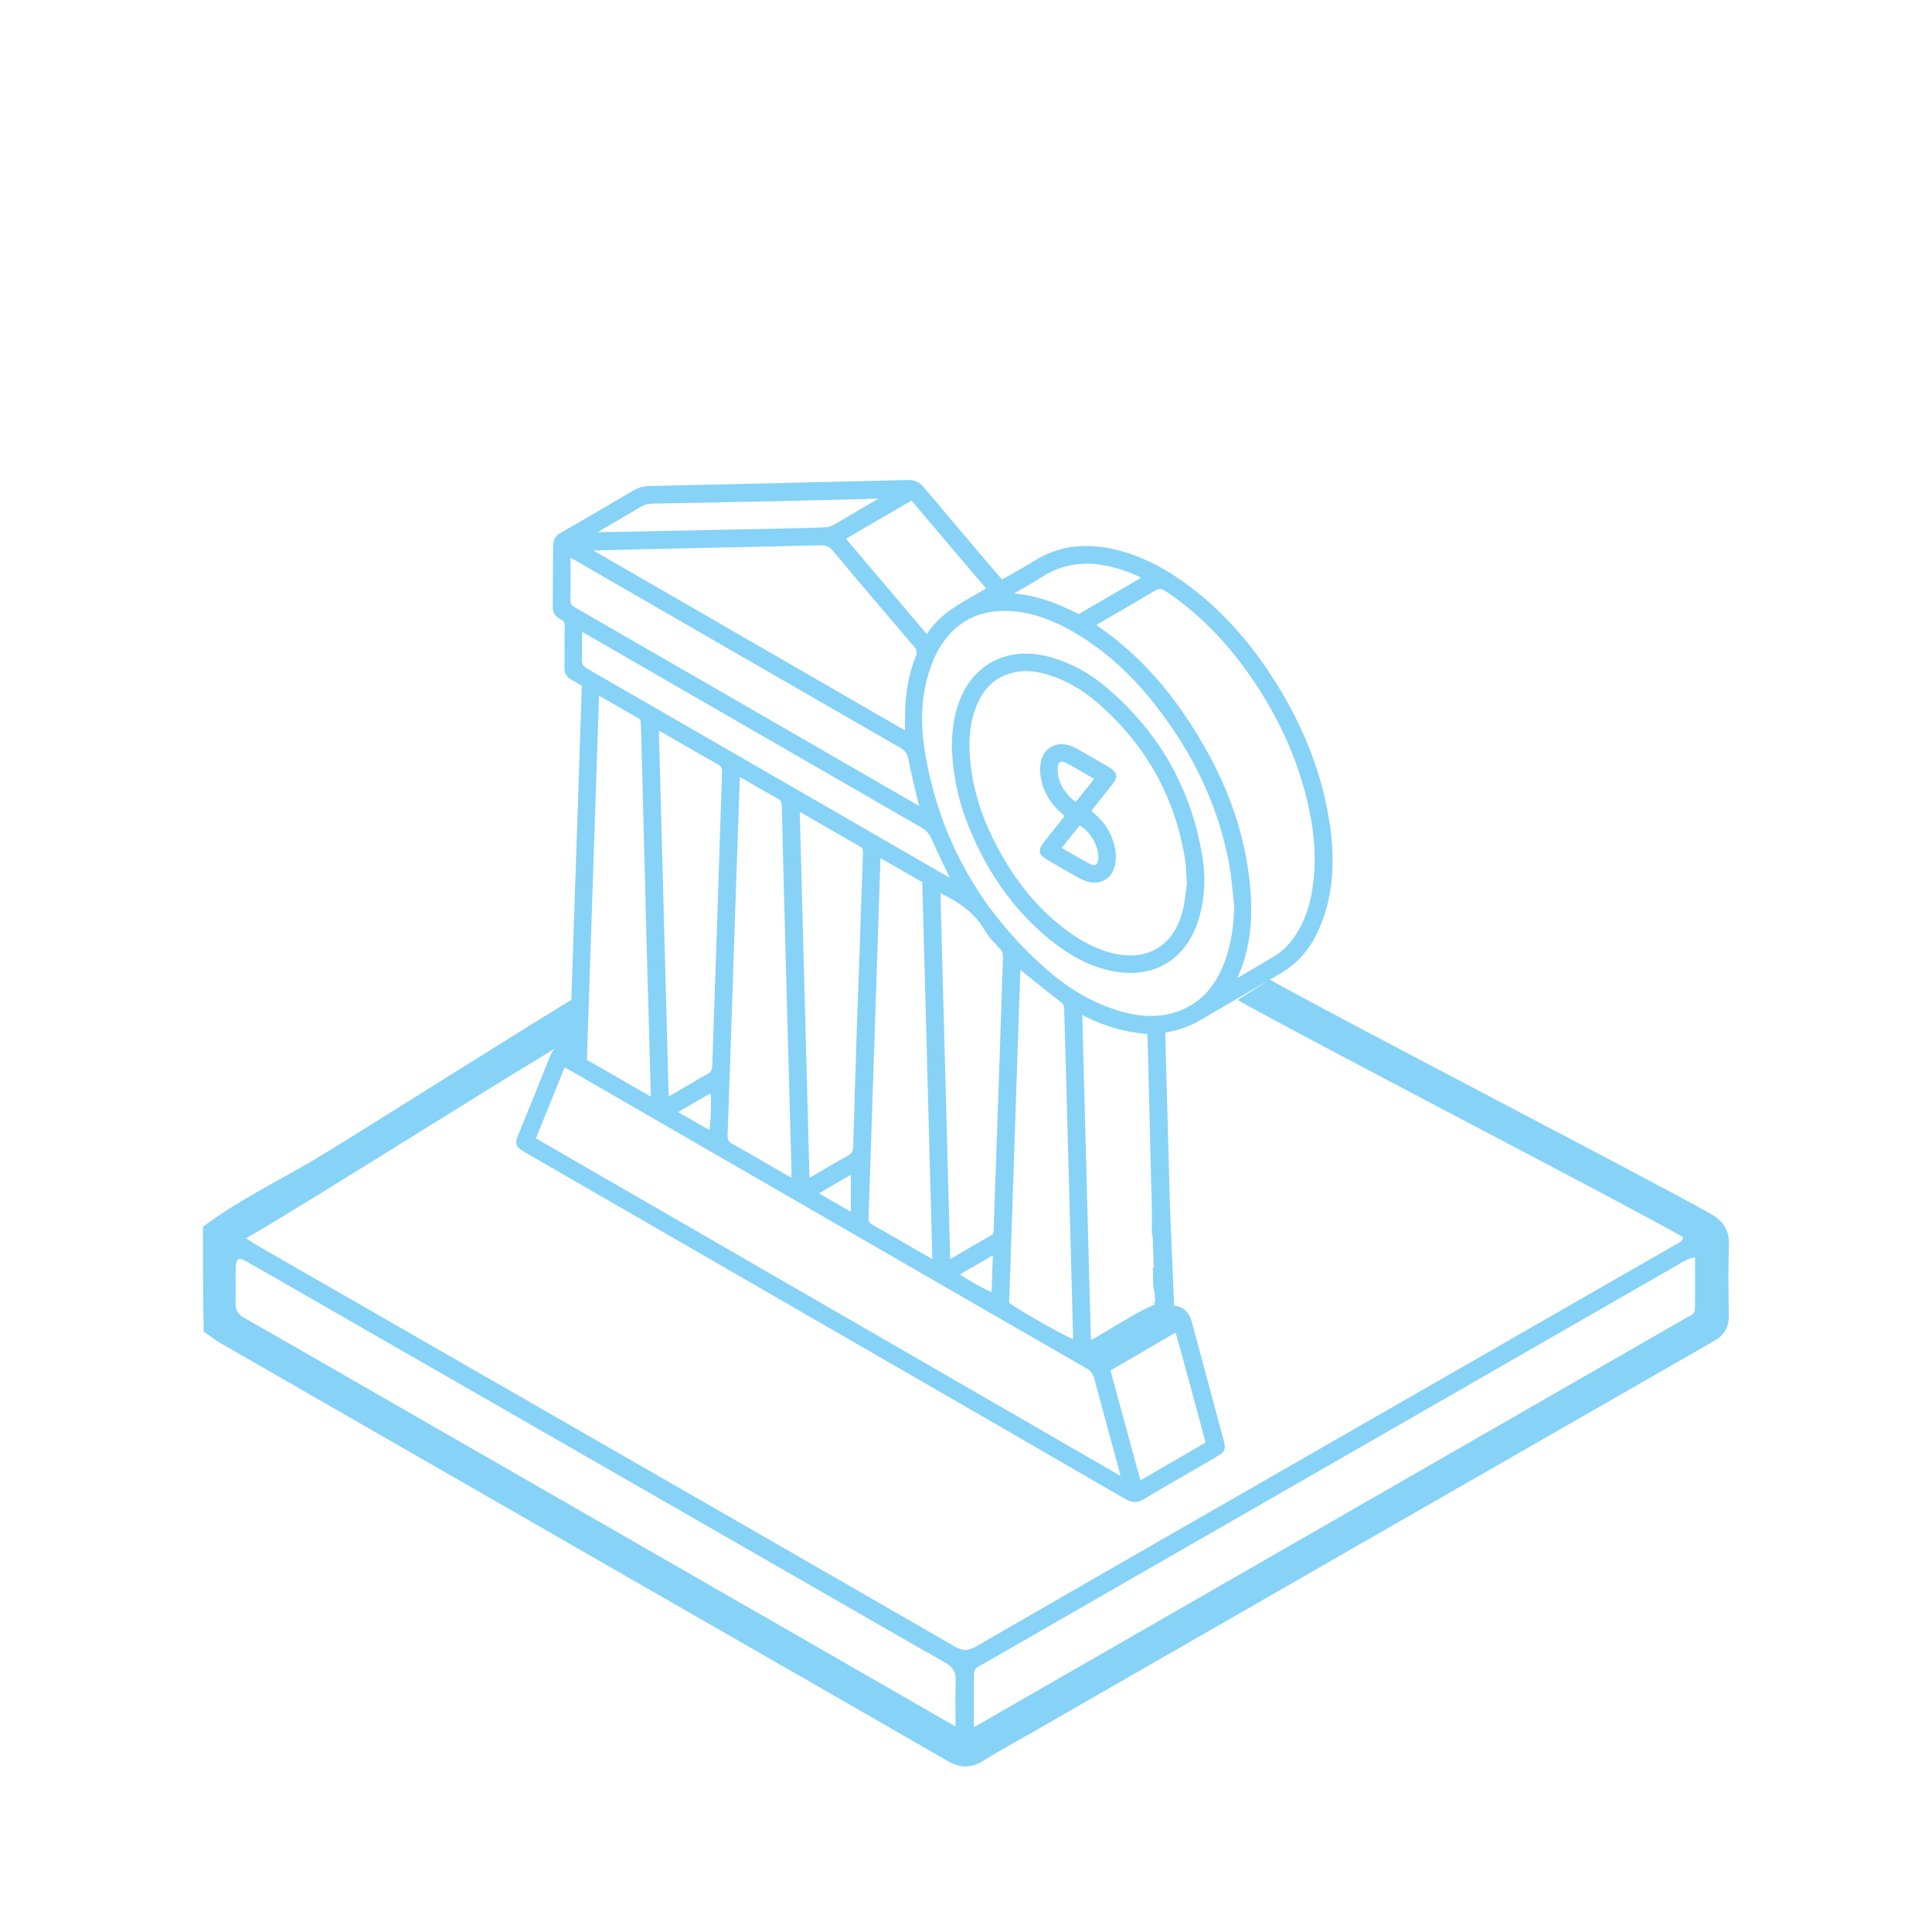 <?xml version="1.0" encoding="UTF-8"?>
<svg id="Layer_1" xmlns="http://www.w3.org/2000/svg" viewBox="0 0 1080 1080">
  <defs>
    <style>
      .cls-1, .cls-2 {
        fill: #87d2f7;
      }

      .cls-2 {
        stroke: #87d2f7;
        stroke-miterlimit: 10;
        stroke-width: 3px;
      }
    </style>
  </defs>
  <path class="cls-1" d="M956.58,678.7c-30.71-17.49-216.58-113.8-247.24-131.37l-1.67,1.67-15.83,10c31.26,17.95,217.75,114.59,248.95,132.51-.15,2.76-2.22,3.15-3.63,3.96-73.21,42.06-146.45,84.06-219.68,126.09-57.34,32.91-114.69,65.8-171.93,98.88-4.36,2.52-7.49,2.47-11.85-.05-80.21-46.27-160.51-92.36-240.8-138.49-49.55-28.47-99.11-56.94-148.66-85.42-1.7-.98-3.3-2.11-6.66-4.27,35.72-20.55,152.85-94.97,187.82-115.08l-1.75-1.02.47-19.95c-17.64,10.07-131.08,81.93-148.6,92.22-20.74,12.18-42.44,22.72-62.06,37.38,0,19.87,0,39.18.39,58.62,3.3,2.19,6.06,4.51,9.14,6.28,79.75,45.88,159.53,91.7,239.31,137.53,55.78,32.04,111.61,63.99,167.32,96.15,6.95,4.01,13.09,4.28,19.97-.04,8.93-5.61,18.25-10.59,27.4-15.85,67.68-38.88,135.36-77.77,203.05-116.64,59.4-34.11,118.8-68.21,178.23-102.26,5.54-3.17,8.28-7.6,8.17-14.18-.21-13.05-.41-26.12.05-39.16.3-8.28-2.89-13.46-9.93-17.47ZM534.25,939.9c-.35,7.78-.09,15.59-.09,25.23-113.53-65.24-225.78-129.74-338.04-194.25-20.27-11.65-39.74-22.93-59.32-34.02-3.51-1.99-5.32-4.31-5.15-8.53.27-6.42-.02-12.85.11-19.28.12-5.69,1.52-6.5,6.47-3.67,29.89,17.13,59.75,34.31,89.62,51.47,68.9,39.58,137.8,79.15,206.69,118.73,31.25,17.95,62.45,35.99,93.79,53.79,4.41,2.5,6.13,5.5,5.91,10.53ZM947.44,732.18c-.05,2.5-2.67,3.28-4.55,4.35-52.31,30.07-104.63,60.13-156.94,90.19-80.66,46.33-160.54,92.24-241.52,138.79,0-10.83-.08-20.37.04-29.91.04-3.44,3.2-4.34,5.54-5.69,34.69-19.96,69.4-39.88,104.1-59.82,94.6-54.36,189.2-108.73,283.82-163.07,2.72-1.56,5.31-3.51,9.6-4.16,0,9.93.12,19.63-.08,29.32Z"/>
  <g id="gAmxrY.tif">
    <g>
      <path class="cls-2" d="M653.13,729.29c-1.89-1.42-1.54-2.77-.31-4.52q1.12,2.23.31,4.52Z"/>
      <path class="cls-2" d="M533.61,416.1c.14-5.78.72-13.01,2.86-20.05,6.88-22.65,25.89-33.42,48.85-27.63,12.15,3.07,22.86,9.06,32.31,17.08,28.99,24.6,46.77,55.72,52.97,93.28,1.82,11.01,1.5,22.08-1.48,32.94-.56,2.04-1.2,4.08-1.99,6.04-7.02,17.35-22.24,27.65-43.93,23.81-13.34-2.36-24.75-8.92-35.13-17.31-19.53-15.77-33.53-35.73-43.47-58.63-6.64-15.3-10.74-31.23-10.98-49.54ZM665.29,491.75c-.17-.03-.33-.07-.5-.1-.24-3.63-.21-7.3-.77-10.89-5.62-35.92-22.43-65.67-49.91-89.36-7.98-6.88-16.97-12.22-27.11-15.41-5.84-1.83-11.79-2.93-17.92-2.02-13.32,1.97-21.26,10.19-25.51,22.43-3.61,10.41-3.69,21.16-2.39,31.94,1.96,16.31,7.35,31.56,15.04,46,9.97,18.71,22.8,35.07,40.08,47.63,7.41,5.39,15.38,9.69,24.3,12.08,20.36,5.46,36.51-3.62,41.84-23.96,1.56-5.96,1.95-12.22,2.87-18.34Z"/>
      <path class="cls-2" d="M597.23,455.92c-1.28-1.1-2.32-1.95-3.31-2.85-6.17-5.62-10.07-12.46-10.91-20.85-.16-1.64-.1-3.34.14-4.98,1.07-7.51,6.94-11.29,14.18-9.13,1.44.43,2.83,1.1,4.14,1.85,5.8,3.29,11.58,6.62,17.34,9.99,4.5,2.64,4.71,3.93,1.4,8.15-3.09,3.93-6.25,7.82-9.36,11.74-.92,1.16-1.77,2.38-2.79,3.76,1.08.91,2,1.66,2.89,2.43,6.31,5.51,10.19,12.38,11.21,20.71.27,2.21.1,4.57-.39,6.74-1.52,6.71-7.28,9.9-13.89,7.77-1.86-.6-3.63-1.52-5.34-2.48-5.15-2.9-10.26-5.89-15.37-8.85-5.54-3.2-5.7-4.15-1.6-9.33,3.85-4.85,7.71-9.69,11.69-14.68ZM591.25,474.42c6.1,3.49,11.52,6.83,17.15,9.74,4.15,2.15,6.68.46,7.04-4.21.58-7.4-5.12-17.07-12.28-20.47-3.81,4.77-7.66,9.61-11.91,14.94ZM613.92,434.99c-5.83-3.35-11.11-6.57-16.57-9.48-4.82-2.57-7.69-.82-7.61,4.61.11,7.43,3.64,13.29,9.06,18.11.84.75,1.97,1.17,3.12,1.84,3.97-4.98,7.72-9.7,12-15.08Z"/>
      <path class="cls-2" d="M741.48,458.33c-4.78-29.22-16.28-55.79-32.43-80.43-12.07-18.41-26.44-34.77-43.99-48.17-12.9-9.85-26.85-17.68-42.86-21.27-15.25-3.42-29.81-2.13-43.35,6.39-5,3.15-10.21,5.97-15.34,8.92-1.15.66-2.36,1.23-3.73,1.94-1.13-1.25-2.16-2.33-3.13-3.47-13.75-16.2-27.54-32.35-41.17-48.65-2.26-2.7-4.57-3.86-8.14-3.77-48.23,1.22-96.47,2.32-144.71,3.38-2.68.06-5,.67-7.3,2.03-13.34,7.84-26.74,15.58-40.11,23.36-.92.53-1.99.93-2.68,1.68-.76.83-1.56,1.96-1.64,3.01-.27,3.57-.27,7.17-.29,10.75-.06,8.19,0,16.39-.16,24.58-.06,2.92.78,5.05,3.55,6.19,2.63,1.08,3.27,3.01,3.19,5.77-.21,7.43-.02,14.87-.16,22.3-.05,2.74.8,4.62,3.31,5.86,2.14,1.07,4.14,2.42,6.43,3.78-2.22,66.38-4.43,132.63-6.64,198.93-1.99,1.19-3.74,2.41-5.64,3.31-2.93,1.39-4.57,3.6-5.76,6.61-5.4,13.68-11,27.28-16.53,40.92-3.13,7.73-3.54,7.36,4.23,11.84,71.34,41.16,142.67,82.35,214,123.53,39.8,22.98,79.63,45.92,119.37,69.01,3.34,1.94,5.85,1.95,9.12-.06,9.18-5.62,18.58-10.89,27.89-16.3,4.46-2.59,8.94-5.14,13.36-7.79,3.24-1.94,3.44-2.59,2.57-6.32-.14-.59-.3-1.17-.46-1.76-5.86-21.82-11.73-43.63-17.59-65.45-1.31-4.89-4.77-7.73-9.78-7.68-1.34.01-2.57-.01-3.54-.6l3.54.6-2.36-55.78c-.88-31.7-1.74-63.4-2.59-95.1-.04-1.48,0-2.95,0-4.5,7.43-1.17,14.02-3.28,20.13-6.86,14.79-8.66,29.6-17.29,44.44-25.87,8.66-5.01,15.28-12,19.72-20.88,2.36-4.72,4.36-9.71,5.76-14.79,4.48-16.24,4.17-32.74,1.47-49.2ZM565.6,330.66c5.22-3.07,10.6-5.88,15.68-9.18,13.25-8.6,27.41-9.64,42.28-5.55,5.82,1.6,11.5,3.56,17.36,7.03-12.88,7.49-25.26,14.69-37.91,22.05-12.48-6.49-25.47-11.66-40.79-11.98,1.58-1.12,2.44-1.83,3.39-2.39ZM509.86,277.9c14.56,17.16,28.93,34.11,43.59,51.39-12.74,8.12-27.14,13.48-35.11,27.79-16.08-18.96-31.73-37.4-47.78-56.32,13.25-7.7,26.14-15.2,39.31-22.86ZM331.66,297.13c8.64-5.06,17.32-10.05,25.93-15.16,2.31-1.37,4.69-1.89,7.34-1.94,23.82-.43,47.64-.91,71.45-1.43,19.56-.43,39.13-.95,58.69-1.43.11.24.21.48.32.71-.85.55-1.69,1.14-2.57,1.65-8.39,4.89-16.81,9.71-25.15,14.68-2.3,1.37-4.63,2.09-7.29,2.12-4.1.05-8.19.32-12.28.4-35.04.73-70.09,1.46-105.13,2.15-4.38.09-8.77.01-13.52.01.78-.63,1.43-1.31,2.21-1.77ZM328.04,306.39c10.27-.29,20.54-.62,30.82-.85,33.2-.73,66.4-1.37,99.6-2.21,3.69-.09,6.08.95,8.47,3.82,14.86,17.81,29.89,35.49,45.01,53.09,2.18,2.53,2.5,4.55,1.24,7.64-4.65,11.41-5.91,23.45-5.75,35.67.03,2.12,0,4.23,0,6.35-.12.08-.23.18-.36.23-.13.06-.31.14-.42.09-.83-.37-1.67-.71-2.45-1.16-58.8-33.94-117.6-67.89-176.4-101.84.08-.28.16-.56.24-.84ZM317.35,335.19c.16-8.31.06-16.62.06-25.86,2.32,1.23,3.66,1.88,4.95,2.62,60.52,34.94,121.02,69.91,181.59,104.74,3.2,1.84,4.67,3.94,5.35,7.56,1.56,8.33,3.74,16.54,5.67,24.79.27,1.15.6,2.29,1.08,4.09-1.4-.6-2.31-.9-3.13-1.37-64.07-36.97-128.12-73.97-192.22-110.9-2.39-1.38-3.41-2.9-3.36-5.69ZM323.75,368.15c.31-5.53.08-11.09.08-17.34,2.07,1.06,3.4,1.68,4.67,2.41,62.4,36.01,124.78,72.05,187.22,108,3.05,1.76,5,3.93,6.42,7.18,3.63,8.32,7.7,16.46,12.06,25.65-2.01-1.04-3.33-1.65-4.58-2.37-67.25-38.82-134.49-77.67-201.79-116.41-3.04-1.75-4.27-3.61-4.07-7.12ZM555.11,691.69c-8.14,4.64-16.22,9.39-25.37,14.71-1.88-70.28-3.73-139.47-5.59-209.2,1.39.52,2.33.79,3.19,1.21,9.93,4.85,18.68,10.97,24.43,20.85,2.18,3.75,5.42,6.91,8.38,10.16,1.56,1.71,2.13,3.46,2.04,5.73-.43,10.91-.73,21.82-1.1,32.73-.83,24.39-1.67,48.78-2.51,73.18-.54,15.45-1.1,30.91-1.63,46.36-.06,1.68-.03,3.23-1.85,4.27ZM556.61,699.08c-.32,9.08-.6,17.16-.89,25.29-3.46-.75-16.25-7.84-21.85-12.09,7.41-4.3,14.64-8.5,22.74-13.2ZM522.73,706.15c-1.95-.95-3.16-1.46-4.29-2.11-10.38-5.97-20.71-12.04-31.16-17.9-2.42-1.36-3.39-2.89-3.28-5.71.92-25.16,1.71-50.32,2.54-75.49.73-21.98,1.47-43.96,2.2-65.94.65-19.71,1.28-39.41,1.93-59.12.02-.58.15-1.16.33-2.52,8.9,4.89,17.28,9.91,26.04,14.91,1.89,71.06,3.78,142.09,5.69,213.87ZM474.7,647.36c-6.53,3.54-12.88,7.41-19.31,11.12-1.14.66-2.34,1.2-4.33,2.2-1.86-69.92-3.7-139.12-5.55-208.86,1.46.54,2.45.76,3.29,1.24,10.77,6.2,21.49,12.5,32.32,18.62,2.17,1.23,2.88,2.64,2.79,5.07-.78,20.91-1.44,41.83-2.16,62.75-.38,11.06-.85,22.13-1.21,33.19-.74,22.74-1.49,45.47-2.07,68.21-.08,3.1-1.01,4.97-3.77,6.46ZM477.12,654.25v25.73c-7.95-4.58-14.72-8.47-22.3-12.84,7.73-4.58,14.86-8.79,22.3-12.89ZM443.91,660.71c-1.53-.74-2.48-1.13-3.36-1.64-10.65-6.13-21.23-12.38-31.96-18.36-2.65-1.48-3.47-3.1-3.36-6.1,1.27-34.88,2.38-69.76,3.55-104.64,1.04-30.78,2.12-61.57,3.18-92.35.06-1.64.17-3.28.28-5.34,1.33.56,2.31.86,3.18,1.36,6.59,3.76,13.1,7.65,19.75,11.3,2.42,1.33,3.32,2.94,3.38,5.72.56,25.79,1.25,51.57,1.94,77.36,1.12,41.71,2.28,83.42,3.41,125.13.06,2.26,0,4.53,0,7.55ZM395.81,602.02c-6.66,3.6-13.14,7.56-19.7,11.34-1.01.58-2.1,1.02-3.77,1.82-1.87-69.98-3.72-139.16-5.59-209.01,1.78.81,2.87,1.21,3.86,1.78,10.38,5.96,20.71,12.03,31.16,17.87,2.63,1.47,3.47,3.16,3.36,6.15-1.2,34.09-2.22,68.19-3.35,102.29-.68,20.46-1.52,40.91-2.13,61.36-.09,3.09-1.09,4.91-3.85,6.4ZM397.73,634.09c-7.06-4.04-13.94-7.98-21.69-12.41,7.88-4.57,15.05-8.73,22.27-12.93,1.1,3.41.75,18.72-.58,25.33ZM333.44,386.99c1.21.33,1.82.38,2.3.66,7.24,4.14,14.44,8.34,21.69,12.46,1.47.83,2.24,1.88,2.26,3.59.03,2.58.22,5.15.28,7.73,1.05,40.63,2.07,81.25,3.14,121.88.69,26.07,1.45,52.14,2.17,78.22.03,1.04,0,2.07,0,4.09-13.32-7.68-25.76-14.86-38.73-22.34,2.29-68.54,4.58-137.24,6.88-206.28ZM297.7,636.99c5.78-14.29,11.39-28.15,17.16-42.4,2.08,1.12,3.8,2,5.46,2.96,65.01,37.53,130.01,75.06,195.01,112.6,30.86,17.82,61.7,35.66,92.63,53.37,2.88,1.65,4.41,3.67,5.24,6.83,4.65,17.59,9.49,35.12,14.25,52.68.35,1.29.59,2.6,1.12,5-110.83-63.99-220.69-127.42-330.87-191.03ZM562.6,729.15c2.12-63.08,4.23-126.1,6.37-189.87,1.36,1.01,2.15,1.56,2.91,2.16,7.22,5.76,14.37,11.63,21.71,17.24,1.89,1.45,2.74,2.84,2.8,5.21.32,14.25.83,28.5,1.21,42.75,1.25,46.39,2.48,92.79,3.71,139.18.04,1.66,0,3.32,0,5-3.18-.52-30.6-15.86-38.71-21.68ZM658.12,742.63c6.08,21.73,11.81,42.95,17.55,64.47-13.12,7.62-25.89,15.04-39.11,22.72-5.91-21.72-11.67-42.86-17.55-64.46,13.1-7.61,25.77-14.98,39.11-22.73ZM651.78,737.46c-2.72,1.78-5.37,3.66-8.16,5.31-8.72,5.14-17.49,10.2-26.26,15.28-1.39.81-2.84,2.12-4.29.04,4.51-4.24,34.52-21.01,38.7-20.63ZM636.62,735.23c-8.16,4.67-16.2,9.54-24.31,14.3-1.08.63-2.28,1.07-3.93,1.82-1.66-62.3-3.3-123.92-4.97-186.49,12.8,7.01,25.59,10.83,39.23,11.75.18,2.11.38,3.61.42,5.11.79,30.94,1.57,61.89,2.3,92.83.11,4.69-.05,9.39,0,14.09,0,.82.26,1.64.46,2.44l.72,19.32c-.17-.03-.34-.07-.51-.1.22,4.38-.33,8.52.84,12.1.05.15.08.29.13.44l.27,7.19c-3.95,1.91-7.42,3.35-10.66,5.2ZM655.2,567.94c-9.64,2.52-19.27,1.67-28.77-1.04-15.91-4.54-29.82-12.86-42.13-23.65-37.29-32.69-60.53-73.46-68.71-122.46-2.54-15.22-2.45-30.6,2.28-45.52,1.64-5.16,3.78-10.32,6.66-14.88,10.03-15.84,24.92-21.93,43.24-20.05,12.14,1.25,23.16,5.87,33.61,11.96,17.95,10.47,32.77,24.5,45.52,40.74,20.65,26.3,35.17,55.56,41.46,88.57,1.58,8.31,2.11,16.82,3.13,25.24-.43,11.57-1.94,22.8-6.33,33.49-5.68,13.81-15.14,23.72-29.95,27.6ZM734.32,501.58c-1.55,7.64-4.23,14.86-8.5,21.43-3.18,4.89-6.98,9.25-11.95,12.32-7.99,4.92-16.15,9.58-24.89,14.73.31-1.29.35-1.96.62-2.51,7.21-14.88,9.1-30.7,8.1-46.97-2.27-36.78-16.02-69.43-36.37-99.58-13.27-19.65-29.3-36.71-49.01-50.13-.61-.42-1.17-.92-1.99-1.58,1.19-.79,2.15-1.5,3.17-2.09,10.34-6.04,20.79-11.91,31-18.17,3.13-1.92,5.28-1.58,8.14.34,17.23,11.53,31.59,25.98,43.83,42.59,17.49,23.72,30.11,49.74,36.47,78.62,3.72,16.89,4.85,33.9,1.38,51Z"/>
    </g>
  </g>
</svg>